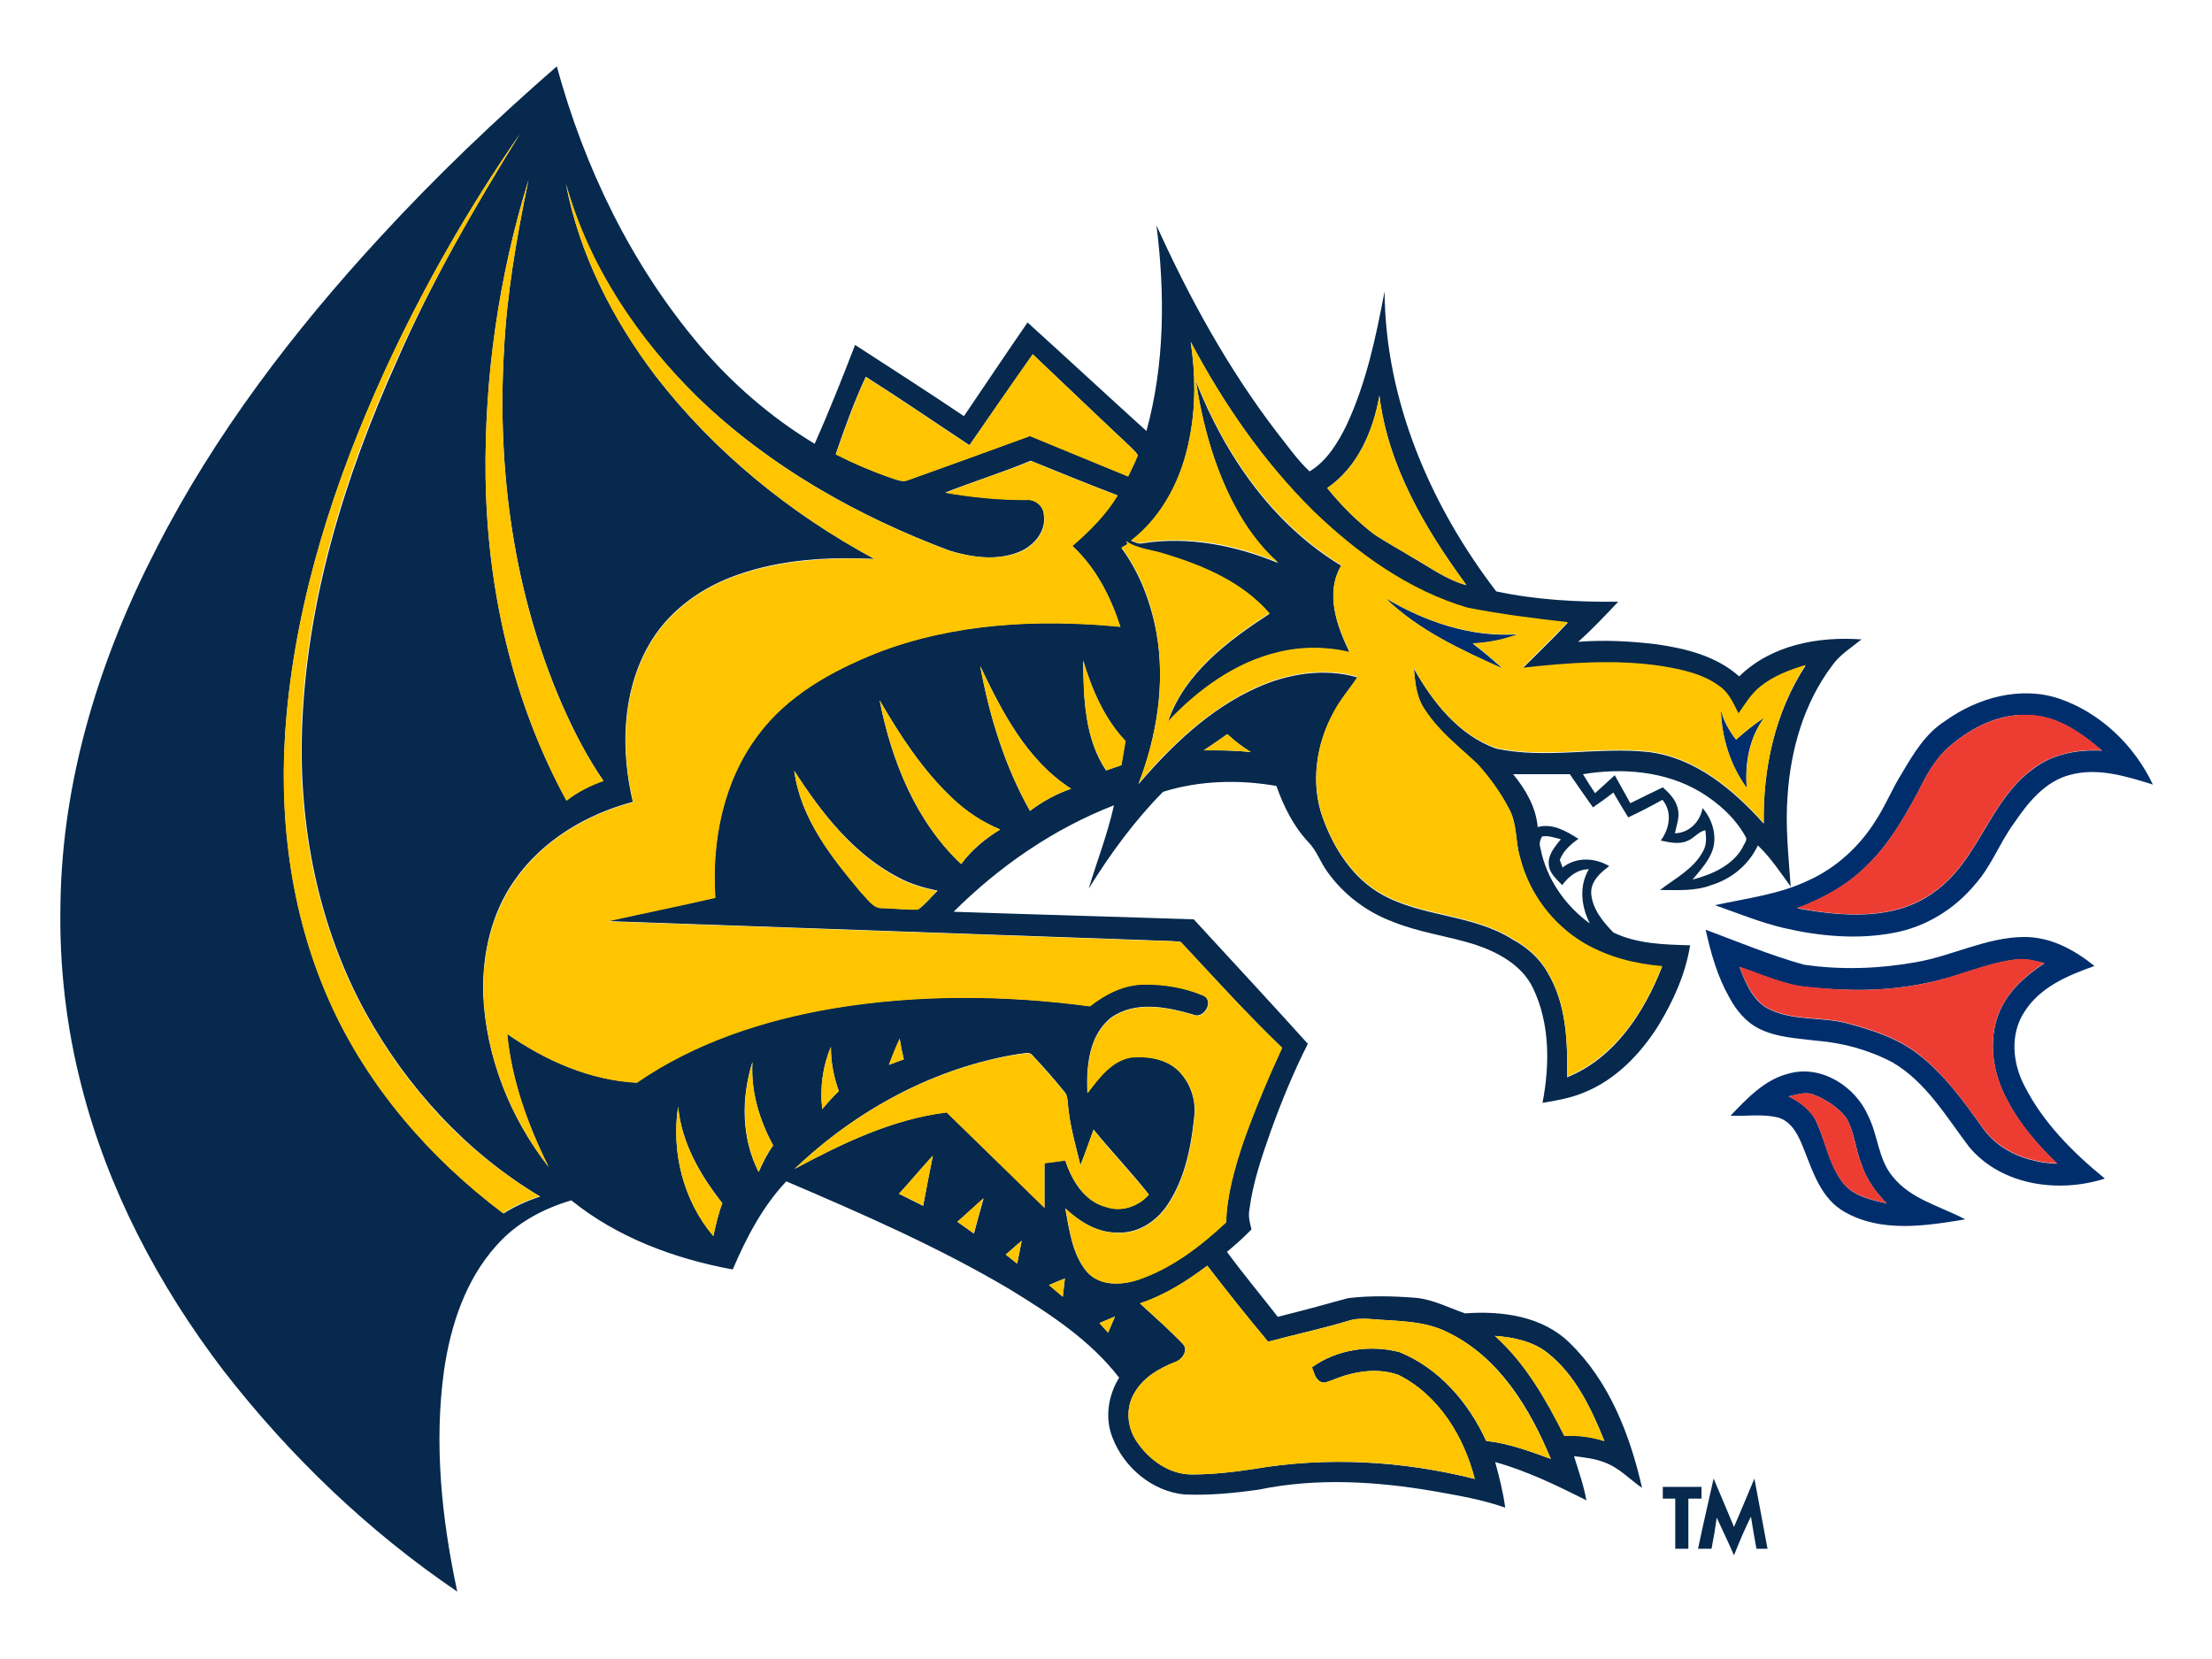 <?xml version="1.0" encoding="utf-8"?>
<!-- Generator: Adobe Illustrator 22.0.1, SVG Export Plug-In . SVG Version: 6.00 Build 0)  -->
<svg version="1.1" id="Layer_1" xmlns="http://www.w3.org/2000/svg" xmlns:xlink="http://www.w3.org/1999/xlink" x="0px" y="0px"
	 viewBox="0 0 640 480" enable-background="new 0 0 640 480" xml:space="preserve">
<g>
	<path fill="#06294D" d="M110.1,68.5c16-17.4,33.2-33.8,51-49.3c8,29.3,21.5,57.3,41.2,80.6c9.5,11.2,20.8,21,33.4,28.6
		c4.2-9.4,8-19,11.7-28.6c10.5,6.8,21.1,13.6,31.5,20.6c6.1-9,12.2-18.1,18.4-27.1c11.5,10.4,22.9,21,34.4,31.4
		c5.3-19.3,5.4-39.7,2.9-59.5c9.5,21,20.7,41.4,34.7,59.7c3.1,3.9,6,8.1,9.6,11.5c5-3,8.2-8.3,10.7-13.4c5.7-12.2,8.5-25.5,11-38.7
		c0.2,31.6,13.3,62,32.3,86.8c11.6,2.5,23.5,3.1,35.3,3c-3.8,4-7.5,8-11.6,11.6c7.5-0.6,15.1-0.2,22.6,0.7c8.5,1.2,17.4,3.4,24,9.3
		c9.3-9.1,22.8-11.6,35.4-10.7c-3,2.4-6.4,4.5-8.6,7.7c-8.1,10.8-11.9,24.2-12.8,37.5c-0.7,8.8,0.3,17.6,0.9,26.3
		c-3-4.1-5.8-8.4-9.5-11.9c-2.6,5.6-7.6,9.7-13.5,11.5c-4.7,1.8-9.9,1.4-14.8,1.4c4.4-3.4,9.8-6.1,12.5-11.3c1-1.8,0.9-4,0.6-6
		c-2,0.4-3.3,2.4-5.2,3.1c-2.5,1.1-5.2,0.4-7.7-0.1c2.6-3.5,3.4-8.3,0.5-11.8c-3.2,1.8-6.5,3.5-9.9,5.1c-1.5-2.4-2.9-4.8-4.3-7.2
		c-1.9,1.5-3.9,2.9-5.9,4.3c-2.3-3.2-4.5-6.4-6.7-9.6c-5.5,0-10.9,0-16.4,0c3.6,4.4,6.6,9.5,7.1,15.3c4.3-1.2,8.3,1.2,11.8,3.4
		c-2.3,1.6-4.4,3.5-5.4,6.1c0.2,0.6,0.6,1.7,0.8,2.2c3.9-3.1,9.3-2.9,13.5-0.4c-2.6,1.9-5.5,4.5-5.2,8.1c0.4,4.4,3.4,8,6.4,11.1
		c6.8,3.3,14.7,3.5,22.2,3.7c-1.3,8.2-4.8,16-9.1,23.1c-5.2,8.3-12.4,15.8-21.6,19.5c-3.8,1.6-7.9,2.3-12,3c2.1-11,2.2-23-2.8-33.3
		c-3.2-6.6-10.1-10.3-16.7-12.5c-7.9-2.5-16.2-3.5-23.8-6.6c-7.5-2.8-14.2-7.8-18.9-14.4c-2.1-2.8-3.1-6.2-5.6-8.7
		c-4.3-4.6-7.1-10.3-9.2-16.2c-10.8-1.9-22.3-1.6-32.8,1.7c-8.3,8.4-15.3,18-21.5,28c2.4-8,5.5-15.9,7.3-24.1
		c-17.5,6.8-33.1,17.6-46.4,30.8c23.2,0.8,46.3,1.4,69.5,2.2c11,12,22.1,23.9,33,36c-4.1,8.1-7.6,16.6-10.7,25.2
		c-2.6,7.4-5.2,14.9-6.2,22.7c-0.4,2,0.1,3.9,0.6,5.8c-2.2,2.3-4.6,4.4-7.1,6.5c4.7,6.4,9.8,12.5,14.7,18.8
		c6.8-1.7,13.5-3.5,20.3-5.4c6.5-0.8,13.2-0.6,19.7-0.1c5,0.5,9.5,2.9,14.2,4.5c10.6-0.8,22.4,0.8,30.2,8.5
		c11.5,11.1,17.5,26.6,21,42c-3.6-2.5-6.7-5.9-10.9-7.4c-2.8-1.1-5.8-1.4-8.8-1.8c1.3,4.2,2.8,8.4,3.6,12.8
		c-8.5-4.3-17.2-8.5-26.4-11.1c1.2,4.4,2.3,8.7,2.9,13.2c-6.6-2.3-13.5-3.5-20.3-4.7c-16.8-2.9-34.2-4-51-0.5
		c-7.1,1-14.3,1.7-21.5,1.4c-9.3-0.9-17.5-7.8-20.8-16.4c-2.3-5.7-1.3-12.2,1.9-17.4c-8.4-10.9-20.1-18.5-31.7-25.6
		c-20.6-12.2-42.6-21.8-64.6-31.2c-6.9,7.3-11.6,16.4-15.5,25.5c-16.8-3.1-33.3-9.2-46.7-20c-8.2,2.4-16,6.6-21.7,13.1
		c-8.9,9.9-13.2,23-15.1,35.9c-3,21.4-0.7,43.2,3.8,64.2c-25.8-17.5-48.5-39.3-67.6-63.9c-18.8-24.6-33.6-52.6-41.2-82.7
		c-4.4-17.1-6.4-34.9-6-52.6c0.5-35.9,11.4-71,27.8-102.7C62.1,125.7,84.9,95.8,110.1,68.5 M150.4,38.8
		c-15,21.6-28.1,44.6-39.1,68.6c-14.4,31.5-25.3,65-28.4,99.7c-2.5,28.1,0.9,57,12.6,82.8c10.9,24.4,28.9,45.2,50.2,61.2
		c3.3-2.1,6.9-3.7,10.6-4.9c-21.3-12.7-38.6-31.6-50.5-53.2c-13.7-25-19.4-53.9-18.4-82.3c1.3-36.9,12.3-72.7,27.4-106.2
		C124.8,81.6,137.3,59.9,150.4,38.8 M140.5,138.3c0.5,32.3,7.8,64.8,23.4,93.3c3.2-2.5,6.8-4.4,10.7-5.7c-4.8-6.9-8.6-14.4-12-22.1
		c-13.9-32-18.8-67.4-16.8-102.1c0.8-16.7,3.7-33.2,7.1-49.6C144.3,80,140.1,109.2,140.5,138.3 M189.7,108.8
		c16.9,21.9,38.9,39.8,63.3,52.9c-13.3-0.6-26.9,0.1-39.6,4.6c-10.7,3.7-20.5,10.8-26,20.9c-7.5,13.6-7.8,30-4.3,44.8
		c-13.5,3.6-26.3,11.2-34.3,22.8c-6.7,9.5-9.3,21.4-9,32.9c0.8,18.1,7.8,35.7,18.9,49.9c-6-12.1-10.7-25-12-38.5
		c11,7.7,23.9,13.4,37.5,14.1c16.8-11.6,36.7-18.1,56.7-21.5c24.6-4.1,49.7-3.9,74.4-0.6c4.4-3.5,9.7-6.2,15.4-6.3
		c5.9-0.2,12,0.9,17.4,3.2c3.4,1.6,0.1,7.1-3,5.5c-7.6-2.2-16.6-4-23.6,0.9c-6.5,5.1-7.2,14.2-6.9,21.8c3.3-4.3,6.8-9.4,12.6-10.3
		c4.5-0.4,9.5,0.3,13.1,3.3c3.9,3.4,5.9,8.9,5.2,14.1c-0.9,8.7-2.7,17.7-7.6,25.1c-3.1,4.8-8.5,8.5-14.4,8.2
		c-5.9,0.2-11.1-3.1-15.3-7c1.2,6.3,2,13.3,6.3,18.4c3.7,4.1,10,3.9,14.8,2.2c9.7-3.3,18-9.7,25.4-16.6c0.3-8,2.5-15.7,5-23.3
		c3.2-9.3,7.1-18.3,11.2-27.2c-10.2-9.8-19.7-20.3-29.3-30.6c-3.4-0.4-6.7-0.3-10.1-0.5c-51.9-1.8-103.8-3.7-155.8-5.5
		c10.4-2.3,20.8-4.5,31.2-6.8c-1.1-16.4,2.3-33.7,12.3-47c8.4-11.5,21.3-18.6,34.3-23.8c22.4-8.7,47-9.9,70.6-7.6
		c-2.8-8.7-7.1-17.1-13.9-23.4c4.9-4.3,9.7-8.9,13.1-14.6c-8.4-3.2-16.7-6.6-25.1-10c-8.1,3.4-16.5,6-24.7,9.2
		c7.7,1.3,15.5,2.1,23.3,2.1c2.6-0.3,5.1,1.7,5.2,4.3c0.8,4.8-2.9,9.1-7.2,10.8c-6.4,2.6-13.6,1.6-20.1-0.4
		c-26.7-10-52.2-24.4-72.8-44.3c-17.5-17.1-31.7-38.2-38.2-61.9C167.6,73.5,177.3,92.4,189.7,108.8 M344.5,98.9
		c1.4,9.2,1.5,18.6-0.3,27.8c-2.1,11.4-7.6,22.6-16.9,29.8c1,0.3,2.1,1,3.2,0.7c13.3-2.1,27,0.6,39.3,5.7
		c-5.4-4.7-9.6-10.6-12.8-16.9c-5.8-11.1-9.1-23.4-11-35.7c8.4,21.4,22.2,41.4,42.1,53.4c-4.8,7.9-1.3,17.5,2.4,25.1
		c-6.8-1.6-14.1-1.7-20.9,0.1c-12.4,3.1-23.1,10.9-31.7,20c4.8-14.1,17.4-23.5,29.4-31.3c-7.7-9-19.1-13.9-30.3-17.2
		c-3.7-1.2-7.9-1.4-11.2-3.7l0.5,0.8l-1.8,1.1c5.3,7.2,8.5,15.8,10.1,24.5c2.6,14.7,0.1,29.9-5.2,43.8c9.6-11.2,20.6-21.8,34.2-27.9
		c9-4.1,19.5-5.8,29.2-3c-2.3,3.4-5,6.5-6.9,10.1c-5.1,9.2-6.8,20.5-3.2,30.5c3.2,8.9,8.7,17.5,17.1,22.2c11.8,6.6,26.3,5.7,37.8,13
		c4.1,2.2,7.8,5.4,10.1,9.5c5.5,9.1,5.9,20.1,5.7,30.4c13.7-5.5,22.3-18.7,27.5-32c-7.8-0.6-15.5-2.6-22.3-6.5
		c-9.3-5.4-16.2-14.6-18.8-25c-1.4-4.6-0.8-9.6-3.1-13.9c-2.4-4.8-5.6-9.1-9.2-13.1c-5.2-4.9-11-9.3-15-15.4
		c-2.6-3.5-3.1-8.1-3.4-12.3c5.5,9.7,12.9,19.2,23.8,23.1c14.6,3.1,29.5-0.6,44.2,1c13.5,1.7,24.4,10.9,33.2,20.7
		c-0.3-15.9,3.3-32.3,12.1-45.7c-4.7,1.4-9.4,3.2-13.2,6.3c-2.6,2.1-4.3,5-6.2,7.7c-1.4-2.7-2.6-5.7-5.1-7.6
		c-4.9-3.7-11.1-5.1-17.1-6.1c-13.4-2-27-1-40.3,0.5c4.4-4.4,8.9-8.7,13.1-13.2c-9.7-1.1-19.5-2.3-29-4.2
		c-17.1-5-31.9-15.7-44.5-27.9C365.6,133.7,354,116.8,344.5,98.9 M298.8,102.5c-6.1,8.7-12.2,17.5-18.3,26.3
		c-10-6.6-19.9-13.4-30-19.8c-3.4,7.3-6.1,14.8-8.7,22.4c5.3,2.7,10.8,5.1,16.5,7c1.5,0.5,3,1.2,4.6,0.4
		c11.7-4.2,23.4-8.4,35.1-12.7c9.5,3.9,19,7.8,28.4,11.7c0.9-2,2-4,2.8-6.1c-0.5-0.9-1.3-1.6-2.1-2.4
		C317.7,120.5,308.3,111.5,298.8,102.5 M399.1,114.5c-1.8,10.2-6.3,20.7-15.1,26.7c4,4.9,8.5,9.5,13.6,13.4
		c3.6,2.4,7.4,4.4,11.1,6.7c5.1,2.9,9.9,6.5,15.6,8C412.4,153.1,401.6,134.9,399.1,114.5 M283.6,192.7c2.7,14.6,7.1,29,14.4,41.9
		c3.6-2.7,7.6-4.9,11.9-6.4C297.1,220,289.9,205.9,283.6,192.7 M313.4,191.1c0.1,10.8,0.4,22.5,6.6,31.8c1.5-0.5,2.9-1,4.4-1.5
		c0.4-2.3,0.8-4.7,1.2-7C319.5,207.9,315.9,199.5,313.4,191.1 M254.5,202.6c3.4,17.4,10.4,35,23.6,47.4c3-4.1,7-7.4,11.3-10
		c-5.1-2.1-9.8-5.2-13.8-9C267,222.9,260.4,212.8,254.5,202.6 M348.3,217.1c4.5,0,9.1,0,13.6,0.5c-2.4-1.5-4.7-3.2-6.8-5.2
		C352.9,214,350.6,215.5,348.3,217.1 M229.8,223c1.8,13.7,10.7,25.1,19.5,35.2c1.9,1.8,3.4,4.8,6.5,4.5c3.3,0.1,6.6,0.6,9.9,0.4
		c2.1-1.5,3.7-3.6,5.6-5.4c-3.9-0.8-7.8-1.9-11.3-3.8C246.9,247.1,237.6,235.1,229.8,223 M458,224c1.1,1.8,2.3,3.7,3.5,5.5
		c1.9-1.7,3.8-3.5,5.7-5.2c1.5,2.7,3,5.4,4.5,8.1c3.1-1.5,6.2-3.1,9.4-4.6c1.8,1.6,3.7,3.5,4.3,6c0.7,2.4-0.3,4.9-0.8,7.3
		c4.1-0.1,7.3-3.3,8-7.3c2.7,3.1,4.1,7.5,3.1,11.5c-1,3.6-3.7,6.4-6,9.2c5.6-1.5,11.5-4,14.5-9.3c0.3-1,1.6-2.1,0.8-3.2
		c-3-5.4-7.8-9.7-13.1-12.9C481.8,223.1,469.4,222.1,458,224 M446.2,242c-0.7,1.1-0.9,2.2-0.5,3.4c1.7,8.8,7.1,16.6,14.3,21.8
		c-2.5-4.9-3.2-10.8-0.3-15.7c-3.3,0-5.9,2.1-7.7,4.6c-1.7-1.8-3.8-3.5-3.9-6.1c-0.2-2.9,1.9-5.1,3.5-7.2
		C449.8,242.4,448,241.7,446.2,242 M257.2,308.1c1.4-0.6,2.9-1.1,4.3-1.6c-0.5-2-0.9-4-1.2-6C259.2,303,258.2,305.6,257.2,308.1
		 M237.9,320.9c1.5-1.8,3.1-3.6,4.8-5.2c-1.5-4.1-2.3-8.4-2.3-12.8C238,308.6,237.2,314.8,237.9,320.9 M229.9,338.2
		c13.8-7.4,28.3-14.4,44-16.4c9.4,9.2,18.9,18.4,28.3,27.6c0-4.3,0-8.6,0-12.9c2-0.3,4-0.5,6-0.8c1.9,5.8,5.5,11.9,11.9,13.5
		c4.4,1.5,9.3-0.2,12.3-3.6c-5.1-6.5-10.8-12.4-16-18.8c-1.2,3.4-2.4,6.9-3.8,10.3c-1.4-5.8-3.1-11.5-3.6-17.5
		c-0.2-1.3-0.1-2.8-1.1-3.8c-2.9-3.6-6-7.1-9.2-10.5c-0.9-1.2-2.5-0.4-3.7-0.4C270.5,308.8,247.8,321.1,229.9,338.2 M219.5,339.1
		c1.2-2.7,2.5-5.3,4.2-7.7c-4-7.3-6.5-15.6-6-24.1C214.4,317.8,214.5,329.3,219.5,339.1 M196.2,320.2c-2,13.2,1.5,27.2,10.2,37.4
		c0.7-3.2,1.4-6.4,2.6-9.5C202.6,340,197.2,330.7,196.2,320.2 M260.1,345.4c2.3,1.2,4.7,2.3,7,3.5c0.9-4.9,1.8-9.7,2.8-14.5
		C266.6,337.9,263.5,341.7,260.1,345.4 M277,353.5c1.6,1.1,3.2,2.3,4.8,3.4c0.9-3.4,1.8-6.8,2.8-10.2
		C282.1,348.9,279.6,351.2,277,353.5 M295.6,359c-1.6,1.3-3.1,2.7-4.6,4c1.1,0.9,2.2,1.7,3.3,2.6C294.7,363.4,295.2,361.2,295.6,359
		 M349.3,366.2c-5.9,4.5-12.3,8.6-19.5,10.9c4.2,3.9,8.5,7.6,12.4,11.7c1.8,1.8-0.2,4.7-2.3,5.3c-4.5,1.8-9.1,4.4-11.6,8.8
		c-2.7,4.3-2.2,10.1,0.6,14.2c3.6,5.3,9.5,9.6,16.1,9.5c6,0,12-0.7,17.9-1.6c21.2-3.6,43-2.3,63.8,2.9
		c-3.2-12.3-10.5-24.3-22.1-30.1c-6.2-2.2-13.1-1-19.1,1.5c-1.1,0.3-2.5,1.2-3.6,0.4c-1.4-0.9-1.8-2.7-2.3-4.1
		c7.2-5.2,16.8-6.6,25.3-4.4c11.4,4.6,20,14.6,25.1,25.7c6.5,0.7,12.6,3,18.7,5.2c-6-14.5-14.8-29.2-29.4-36.4
		c-7.2-3.8-15.4-3.4-23.2-4.1c-2-0.1-3.9-0.1-5.8,0.5c-7.7,2.3-15.6,4-23.4,6.1C360.8,380.9,355,373.6,349.3,366.2 M303.5,371.8
		c1.3,1.1,2.7,2.3,4,3.4c0.2-1.8,0.4-3.5,0.6-5.3C306.5,370.5,305,371.2,303.5,371.8 M318.1,382.8c0.8,0.9,1.7,1.8,2.5,2.8
		c0.7-1.6,1.3-3.1,2-4.7C321.1,381.5,319.6,382.2,318.1,382.8 M432.5,386.5c8.8,7.9,14.8,18.4,20.1,28.9c3.9-0.2,7.8,0.3,11.6,1.5
		c-3.8-9.4-8.4-19.2-16.6-25.6C443.3,388,437.8,386.9,432.5,386.5z"/>
	<path fill="#002E6C" d="M400.8,173c11.5,6.9,24.9,11.5,38.5,10.5c-4.2,1.6-8.7,2.5-13.2,2.7c3,2.3,5.9,4.7,8.7,7.3
		C422.7,188,410.3,182.3,400.8,173z"/>
	<path fill="#002E6C" d="M562.8,208.6c9.3-6.7,21.7-10.2,32.9-6.5c12,4.1,21.8,13.5,27.2,24.9c-7.7-2.4-16-5-24-2.8
		c-7.3,1.9-12.2,8.1-16.2,14c-4.1,5.6-6.5,12.3-11.1,17.5c-6,7.3-14.4,12.5-23.7,14.2c-10.5,2-21.4,1-31.8-1.4
		c-6.8-1.6-13.3-4.3-19.9-6.6c9.1-2,18.6-3.1,27.1-7.2c8-3.6,14.8-9.9,19.4-17.3c2.9-4.4,4.8-9.3,7.6-13.7
		C553.6,218.1,557.1,212.2,562.8,208.6 M564,216c-4.3,3.7-6.9,8.8-9.4,13.8c-4,7.4-8.3,14.7-14.4,20.6c-5.6,5.7-12.8,9.6-20.2,12.4
		c13.1,2.4,28.3,3.7,39.6-4.7c12.9-9,15.9-26.4,28.6-35.6c5.7-4.4,13-5.7,20-5.3c-5.8-4.9-12.3-9.6-20.1-10.2
		C579.1,206,570.6,210.3,564,216z"/>
	<path fill="#002E6C" d="M505.4,228c-4.8-6.6-7.3-14.6-7.5-22.7c0.7,3.2,2.4,6.1,4.4,8.7c2.6-2.3,5.3-4.5,8.2-6.4
		C506.1,213.4,504.8,220.9,505.4,228z"/>
	<path fill="#002E6C" d="M493.5,269c9.4,3.5,18.7,7.4,28.4,10.1c10.7,1.6,21.7,1.2,32.4-0.7c10.5-1.8,20.4-7.2,31.2-7.3
		c7.7-0.1,14.7,3.7,20.5,8.4c-7.7,2.7-15.8,6.1-20.3,13.3c-4.2,6.4-3.4,14.8,0,21.3c5.4,10.7,14.1,19.4,23.3,26.9
		c-13.4,4.3-30,2-39.3-9.2c-6.6-8.7-12.4-18.7-22.1-24.4c-6.8-3.6-14.4-5.7-22.1-6.3c-5.5-0.7-11.3-0.9-16.4-3.4
		c-3.9-1.9-6.8-5.4-8.8-9.2C496.9,282.5,495,275.8,493.5,269 M557,284.5c-10.9,2.3-22.2,2.3-33.2,1.2c-7.2-0.5-13.7-3.6-20.5-5.9
		c1.8,4.7,3.9,10,8.8,12.3c6.9,3.3,14.8,2.1,22,3.9c7.2,1.9,14.6,4.2,20.6,8.8c7.8,5.9,13.6,14,19.2,21.9c4.9,6.7,13.2,9.7,21.3,10
		c-5.7-5.5-10.9-11.5-14.5-18.5c-4.1-7.6-5.6-17-2.3-25.2c2.5-6.2,7.7-10.7,13.1-14.3c-2.8-0.7-5.8-1.5-8.7-1
		C573.9,278.9,565.8,282.9,557,284.5z"/>
	<path fill="#002E6C" d="M500.7,322.8c4.8-5,9.9-10.5,16.9-12.2c9.3-2.6,19.2,3.7,22.9,12.2c2.9,5.7,2.9,12.6,7.1,17.6
		c5.2,6.6,13.9,8.6,21,12.4c-11.5,1.9-24.2,3.9-34.8-2.1c-6.9-3.8-9.3-11.7-12-18.5c-1.4-3.5-3.2-7.5-7.1-8.8
		C510.2,322.2,505.4,323,500.7,322.8 M517.5,317.2c3.4,1.7,6.7,4.1,8.2,7.7c2.7,6,3.7,12.8,8,17.9c3.1,3.4,7.9,4.4,12.2,5.4
		c-3.2-3.2-5.9-7-7.3-11.3c-1.8-4.4-2-9.3-4.4-13.4c-2.3-3.1-5.8-5.3-9.3-6.7C522.5,315.7,519.9,316.8,517.5,317.2z"/>
	<path fill="#06294D" d="M495.8,427.8c2,4.6,3.9,9.3,5.9,14c2-4.6,3.9-9.3,5.9-14c1.3,6.7,2.5,13.5,3.8,20.3c-1.1,0-2.1,0-3.2,0
		c-0.6-3.1-1.1-6.2-1.6-9.3c-1.8,3.6-3.4,7.4-4.9,11.2c-1.6-3.7-3.3-7.2-5-10.9c-0.4,3-0.9,6-1.5,9c-1.3,0-2.6,0-3.9,0
		C492.7,441.3,494.3,434.6,495.8,427.8z"/>
	<path fill="#06294D" d="M481.1,430.2c3.7,0,7.4,0,11.2,0c0,1.1,0,2.2,0,3.4c-1.3,0-2.5,0-3.8,0c0,4.8,0,9.7,0,14.5
		c-1.3,0-2.5,0-3.8,0c0-4.8,0-9.7,0-14.5c-1.2,0-2.4,0-3.6,0C481.1,432.7,481.1,431,481.1,430.2z"/>
	<g id="_x23_ffc600ff">
		<g>
			<path fill="#FFC500" d="M150.4,38.8c-13.1,21.2-25.6,42.8-35.8,65.6c-15.1,33.4-26.1,69.3-27.4,106.2c-1,28.4,4.7,57.3,18.4,82.3
				c11.9,21.7,29.2,40.6,50.5,53.2c-3.7,1.2-7.3,2.8-10.6,4.9c-21.3-16-39.3-36.8-50.2-61.2C83.8,264,80.3,235,82.9,207
				c3.1-34.6,14-68.2,28.4-99.7C122.3,83.4,135.4,60.4,150.4,38.8z"/>
			<path fill="#FFC500" d="M140.5,138.3c-0.4-29.1,3.8-58.3,12.4-86.1c-3.4,16.3-6.3,32.9-7.1,49.6c-2,34.7,2.9,70.1,16.8,102.1
				c3.4,7.7,7.3,15.2,12,22.1c-3.8,1.3-7.5,3.2-10.7,5.7C148.3,203.1,141,170.6,140.5,138.3z"/>
			<path fill="#FFC500" d="M189.7,108.8c-12.5-16.4-22.1-35.3-25.9-55.6c6.6,23.7,20.8,44.8,38.2,61.9
				c20.6,19.9,46.1,34.3,72.8,44.3c6.4,1.9,13.7,2.9,20.1,0.4c4.3-1.7,8-6,7.2-10.8c-0.2-2.6-2.7-4.6-5.2-4.3
				c-7.8,0-15.6-0.7-23.3-2.1c8.1-3.3,16.6-5.9,24.7-9.2c8.3,3.4,16.7,6.8,25.1,10c-3.4,5.6-8.1,10.3-13.1,14.6
				c6.8,6.2,11.1,14.7,13.9,23.4c-23.7-2.3-48.3-1.1-70.6,7.6c-13,5.2-25.8,12.3-34.3,23.8c-10,13.3-13.4,30.6-12.3,47
				c-10.4,2.4-20.8,4.5-31.2,6.8c51.9,1.8,103.8,3.7,155.8,5.5c3.4,0.2,6.8,0,10.1,0.5c9.6,10.3,19.1,20.8,29.3,30.6
				c-4.1,8.9-7.9,17.9-11.2,27.2c-2.5,7.5-4.8,15.3-5,23.3c-7.4,6.9-15.7,13.3-25.4,16.6c-4.9,1.6-11.1,1.9-14.8-2.2
				c-4.3-5.1-5.1-12-6.3-18.4c4.2,3.9,9.4,7.1,15.3,7c5.9,0.3,11.3-3.4,14.4-8.2c4.9-7.4,6.7-16.4,7.6-25.1
				c0.7-5.2-1.3-10.6-5.2-14.1c-3.6-3-8.6-3.7-13.1-3.3c-5.7,1-9.3,6-12.6,10.3c-0.3-7.6,0.3-16.8,6.9-21.8c6.9-4.9,16-3.1,23.6-0.9
				c3.1,1.6,6.4-3.9,3-5.5c-5.5-2.3-11.5-3.3-17.4-3.2c-5.7,0.1-11,2.8-15.4,6.3c-24.6-3.3-49.8-3.5-74.4,0.6
				c-20,3.4-39.9,9.9-56.7,21.5c-13.6-0.7-26.4-6.4-37.5-14.1c1.3,13.5,6,26.4,12,38.5c-11.1-14.2-18.2-31.8-18.9-49.9
				c-0.4-11.5,2.3-23.3,9-32.9c8-11.6,20.8-19.2,34.3-22.8c-3.5-14.8-3.2-31.3,4.3-44.8c5.5-10.1,15.3-17.2,26-20.9
				c12.7-4.4,26.3-5.2,39.6-4.6C228.6,148.6,206.7,130.7,189.7,108.8z"/>
			<path fill="#FFC500" d="M344.5,98.9c9.5,17.9,21.1,34.7,35.6,49c12.7,12.2,27.5,22.9,44.5,27.9c9.6,1.9,19.3,3.1,29,4.2
				c-4.3,4.5-8.8,8.8-13.1,13.2c13.4-1.5,27-2.5,40.3-0.5c6,1,12.2,2.3,17.1,6.1c2.5,1.9,3.7,4.9,5.1,7.6c1.9-2.7,3.6-5.6,6.2-7.7
				c3.8-3.1,8.5-4.9,13.2-6.3c-8.8,13.4-12.3,29.8-12.1,45.7c-8.8-9.8-19.7-19-33.2-20.7c-14.7-1.6-29.6,2.1-44.2-1
				c-10.9-3.8-18.4-13.3-23.8-23.1c0.3,4.3,0.8,8.8,3.4,12.3c4,6.1,9.8,10.5,15,15.4c3.6,4,6.7,8.3,9.2,13.1
				c2.3,4.3,1.7,9.3,3.1,13.9c2.6,10.4,9.5,19.6,18.8,25c6.8,3.9,14.6,5.9,22.3,6.5c-5.2,13.3-13.8,26.4-27.5,32
				c0.2-10.3-0.2-21.3-5.7-30.4c-2.3-4.1-6-7.3-10.1-9.5c-11.5-7.3-26-6.4-37.8-13c-8.4-4.7-13.9-13.3-17.1-22.2
				c-3.5-10-1.9-21.3,3.2-30.5c1.9-3.6,4.6-6.7,6.9-10.1c-9.7-2.8-20.1-1.1-29.2,3c-13.6,6.2-24.7,16.7-34.2,27.9
				c5.4-13.8,7.8-29.1,5.2-43.8c-1.5-8.8-4.8-17.3-10.1-24.5l1.8-1.1l-0.5-0.8c3.3,2.3,7.5,2.5,11.2,3.7
				c11.2,3.4,22.5,8.2,30.3,17.2c-12,7.8-24.6,17.2-29.4,31.3c8.7-9.2,19.3-17,31.7-20c6.8-1.7,14-1.7,20.9-0.1
				c-3.7-7.6-7.2-17.2-2.4-25.1c-19.9-12.1-33.7-32.1-42.1-53.4c1.9,12.4,5.2,24.6,11,35.7c3.3,6.3,7.5,12.2,12.8,16.9
				c-12.3-5.2-26-7.8-39.3-5.7c-1.2,0.4-2.2-0.3-3.2-0.7c9.3-7.2,14.8-18.4,16.9-29.8C346,117.5,345.9,108.1,344.5,98.9 M400.8,173
				c9.5,9.3,21.9,15,34,20.4c-2.8-2.6-5.7-5-8.7-7.3c4.5-0.2,9-1.1,13.2-2.7C425.6,184.4,412.3,179.9,400.8,173 M505.4,228
				c-0.5-7.1,0.7-14.6,5.1-20.4c-2.9,1.9-5.6,4-8.2,6.4c-2-2.6-3.6-5.5-4.4-8.7C498.1,213.4,500.6,221.4,505.4,228z"/>
			<path fill="#FFC500" d="M298.8,102.5c9.5,9,18.9,18,28.3,26.9c0.7,0.7,1.6,1.4,2.1,2.4c-0.8,2.1-1.8,4-2.8,6.1
				c-9.5-3.9-18.9-7.8-28.4-11.7c-11.7,4.3-23.4,8.5-35.1,12.7c-1.5,0.7-3.1,0-4.6-0.4c-5.7-2-11.2-4.3-16.5-7
				c2.7-7.6,5.4-15.1,8.7-22.4c10.1,6.4,20,13.2,30,19.8C286.6,120,292.6,111.2,298.8,102.5z"/>
			<path fill="#FFC500" d="M399.1,114.5c2.5,20.4,13.3,38.6,25.2,54.8c-5.7-1.5-10.5-5.2-15.6-8c-3.7-2.3-7.5-4.3-11.1-6.7
				c-5.1-3.9-9.6-8.4-13.6-13.4C392.9,135.2,397.3,124.7,399.1,114.5z"/>
			<path fill="#FFC500" d="M283.6,192.7c6.3,13.3,13.5,27.3,26.3,35.5c-4.3,1.5-8.3,3.7-11.9,6.4
				C290.7,221.6,286.3,207.2,283.6,192.7z"/>
			<path fill="#FFC500" d="M313.4,191.1c2.5,8.4,6.1,16.8,12.3,23.3c-0.4,2.3-0.8,4.7-1.2,7c-1.5,0.5-2.9,1-4.4,1.5
				C313.8,213.6,313.5,201.9,313.4,191.1z"/>
			<path fill="#FFC500" d="M254.5,202.6c5.9,10.2,12.4,20.2,21.1,28.4c4,3.8,8.7,6.9,13.8,9c-4.3,2.6-8.3,5.8-11.3,10
				C264.9,237.6,258,220,254.5,202.6z"/>
			<path fill="#FFC500" d="M348.3,217.1c2.3-1.5,4.5-3.1,6.8-4.7c2.1,1.9,4.3,3.7,6.8,5.2C357.4,217.1,352.9,217,348.3,217.1z"/>
			<path fill="#FFC500" d="M229.8,223c7.8,12.2,17,24.1,30,31c3.5,1.9,7.4,3,11.3,3.8c-1.8,1.8-3.4,3.9-5.6,5.4
				c-3.3,0.1-6.6-0.3-9.9-0.4c-3,0.3-4.6-2.7-6.5-4.5C240.5,248,231.6,236.7,229.8,223z"/>
			<path fill="#FFC500" d="M257.2,308.1c0.9-2.6,1.9-5.1,3.1-7.6c0.3,2,0.7,4,1.2,6C260.1,307,258.7,307.6,257.2,308.1z"/>
			<path fill="#FFC500" d="M237.9,320.9c-0.7-6.1,0.1-12.3,2.5-18c0,4.4,0.8,8.7,2.3,12.8C241,317.3,239.4,319.1,237.9,320.9z"/>
			<path fill="#FFC500" d="M229.9,338.2c17.9-17,40.6-29.4,65.1-33.2c1.2,0,2.8-0.8,3.7,0.4c3.2,3.4,6.2,6.9,9.2,10.5
				c1,1,1,2.4,1.1,3.8c0.5,6,2.2,11.7,3.6,17.5c1.3-3.4,2.5-6.9,3.8-10.3c5.1,6.4,10.9,12.4,16,18.8c-3,3.4-7.9,5.1-12.3,3.6
				c-6.3-1.6-9.9-7.7-11.9-13.5c-2,0.3-4,0.6-6,0.8c0,4.3,0,8.6,0,12.9c-9.4-9.2-18.9-18.4-28.3-27.6
				C258.2,323.8,243.7,330.8,229.9,338.2z"/>
			<path fill="#FFC500" d="M219.5,339.1c-4.9-9.8-5-21.4-1.8-31.8c-0.5,8.4,2,16.7,6,24.1C221.9,333.8,220.6,336.4,219.5,339.1z"/>
			<path fill="#FFC500" d="M196.2,320.2c1,10.5,6.4,19.9,12.8,28c-1.2,3-1.9,6.3-2.6,9.5C197.7,347.4,194.2,333.3,196.2,320.2z"/>
			<path fill="#FFC500" d="M260.1,345.4c3.3-3.6,6.5-7.4,9.8-11.1c-0.9,4.8-1.9,9.7-2.8,14.5C264.8,347.7,262.5,346.5,260.1,345.4z"
				/>
			<path fill="#FFC500" d="M277,353.5c2.5-2.3,5-4.5,7.5-6.8c-0.9,3.4-1.8,6.8-2.8,10.2C280.2,355.7,278.6,354.6,277,353.5z"/>
			<path fill="#FFC500" d="M295.6,359c-0.4,2.2-0.9,4.4-1.3,6.6c-1.1-0.9-2.2-1.8-3.3-2.6C292.5,361.7,294,360.4,295.6,359z"/>
			<path fill="#FFC500" d="M349.3,366.2c5.7,7.4,11.6,14.8,17.6,22c7.8-2.1,15.7-3.7,23.4-6.1c1.9-0.6,3.9-0.6,5.8-0.5
				c7.8,0.7,16.1,0.3,23.2,4.1c14.5,7.2,23.3,22,29.4,36.4c-6.1-2.2-12.2-4.5-18.7-5.2c-5-11.1-13.6-21-25.1-25.7
				c-8.5-2.2-18.1-0.8-25.3,4.4c0.6,1.4,0.9,3.2,2.3,4.1c1.1,0.8,2.5-0.1,3.6-0.4c5.9-2.5,12.9-3.7,19.1-1.5
				c11.7,5.8,19,17.8,22.1,30.1c-20.8-5.3-42.7-6.5-63.8-2.9c-5.9,0.9-11.9,1.6-17.9,1.6c-6.6,0.1-12.6-4.2-16.1-9.5
				c-2.9-4.1-3.3-9.9-0.6-14.2c2.5-4.4,7.1-7,11.6-8.8c2.1-0.6,4.1-3.5,2.3-5.3c-3.9-4.1-8.2-7.9-12.4-11.7
				C336.9,374.7,343.3,370.7,349.3,366.2z"/>
			<path fill="#FFC500" d="M303.5,371.8c1.5-0.6,3.1-1.3,4.6-1.9c-0.2,1.8-0.4,3.5-0.6,5.3C306.1,374.1,304.8,372.9,303.5,371.8z"/>
			<path fill="#FFC500" d="M318.1,382.8c1.5-0.6,3-1.3,4.5-1.9c-0.7,1.6-1.3,3.1-2,4.7C319.8,384.7,318.9,383.7,318.1,382.8z"/>
			<path fill="#FFC500" d="M432.5,386.5c5.3,0.4,10.8,1.5,15.1,4.9c8.2,6.4,12.8,16.1,16.6,25.6c-3.7-1.2-7.6-1.7-11.6-1.5
				C447.3,404.9,441.3,394.4,432.5,386.5z"/>
		</g>
	</g>
	<g id="_x23_ee3d33ff">
		<g>
			<path fill="#ED3D33" d="M564,216c6.6-5.7,15.1-9.9,24.1-9.1c7.8,0.5,14.3,5.3,20.1,10.2c-7-0.4-14.4,1-20,5.3
				c-12.7,9.2-15.7,26.6-28.6,35.6c-11.3,8.4-26.5,7.2-39.6,4.7c7.4-2.8,14.6-6.7,20.2-12.4c6.1-5.8,10.4-13.2,14.4-20.6
				C557.1,224.8,559.7,219.6,564,216z"/>
			<path fill="#ED3D33" d="M557,284.5c8.8-1.7,16.9-5.7,25.8-6.9c2.9-0.5,5.9,0.3,8.7,1c-5.4,3.6-10.6,8.2-13.1,14.3
				c-3.3,8.2-1.8,17.6,2.3,25.2c3.6,7,8.9,13.1,14.5,18.5c-8-0.3-16.4-3.3-21.3-10c-5.7-7.9-11.4-15.9-19.2-21.9
				c-6-4.6-13.4-6.9-20.6-8.8c-7.2-1.8-15.1-0.6-22-3.9c-4.8-2.3-7-7.6-8.8-12.3c6.7,2.2,13.3,5.4,20.5,5.9
				C534.8,286.8,546.1,286.8,557,284.5z"/>
			<path fill="#ED3D33" d="M517.5,317.2c2.4-0.5,5-1.5,7.4-0.4c3.5,1.4,7,3.6,9.3,6.7c2.4,4.1,2.6,9.1,4.4,13.4
				c1.4,4.3,4.2,8.1,7.3,11.3c-4.3-1.1-9-2-12.2-5.4c-4.4-5.1-5.4-12-8-17.9C524.1,321.3,520.9,319,517.5,317.2z"/>
		</g>
	</g>
</g>
<rect fill="none" width="640" height="480"/>
</svg>
